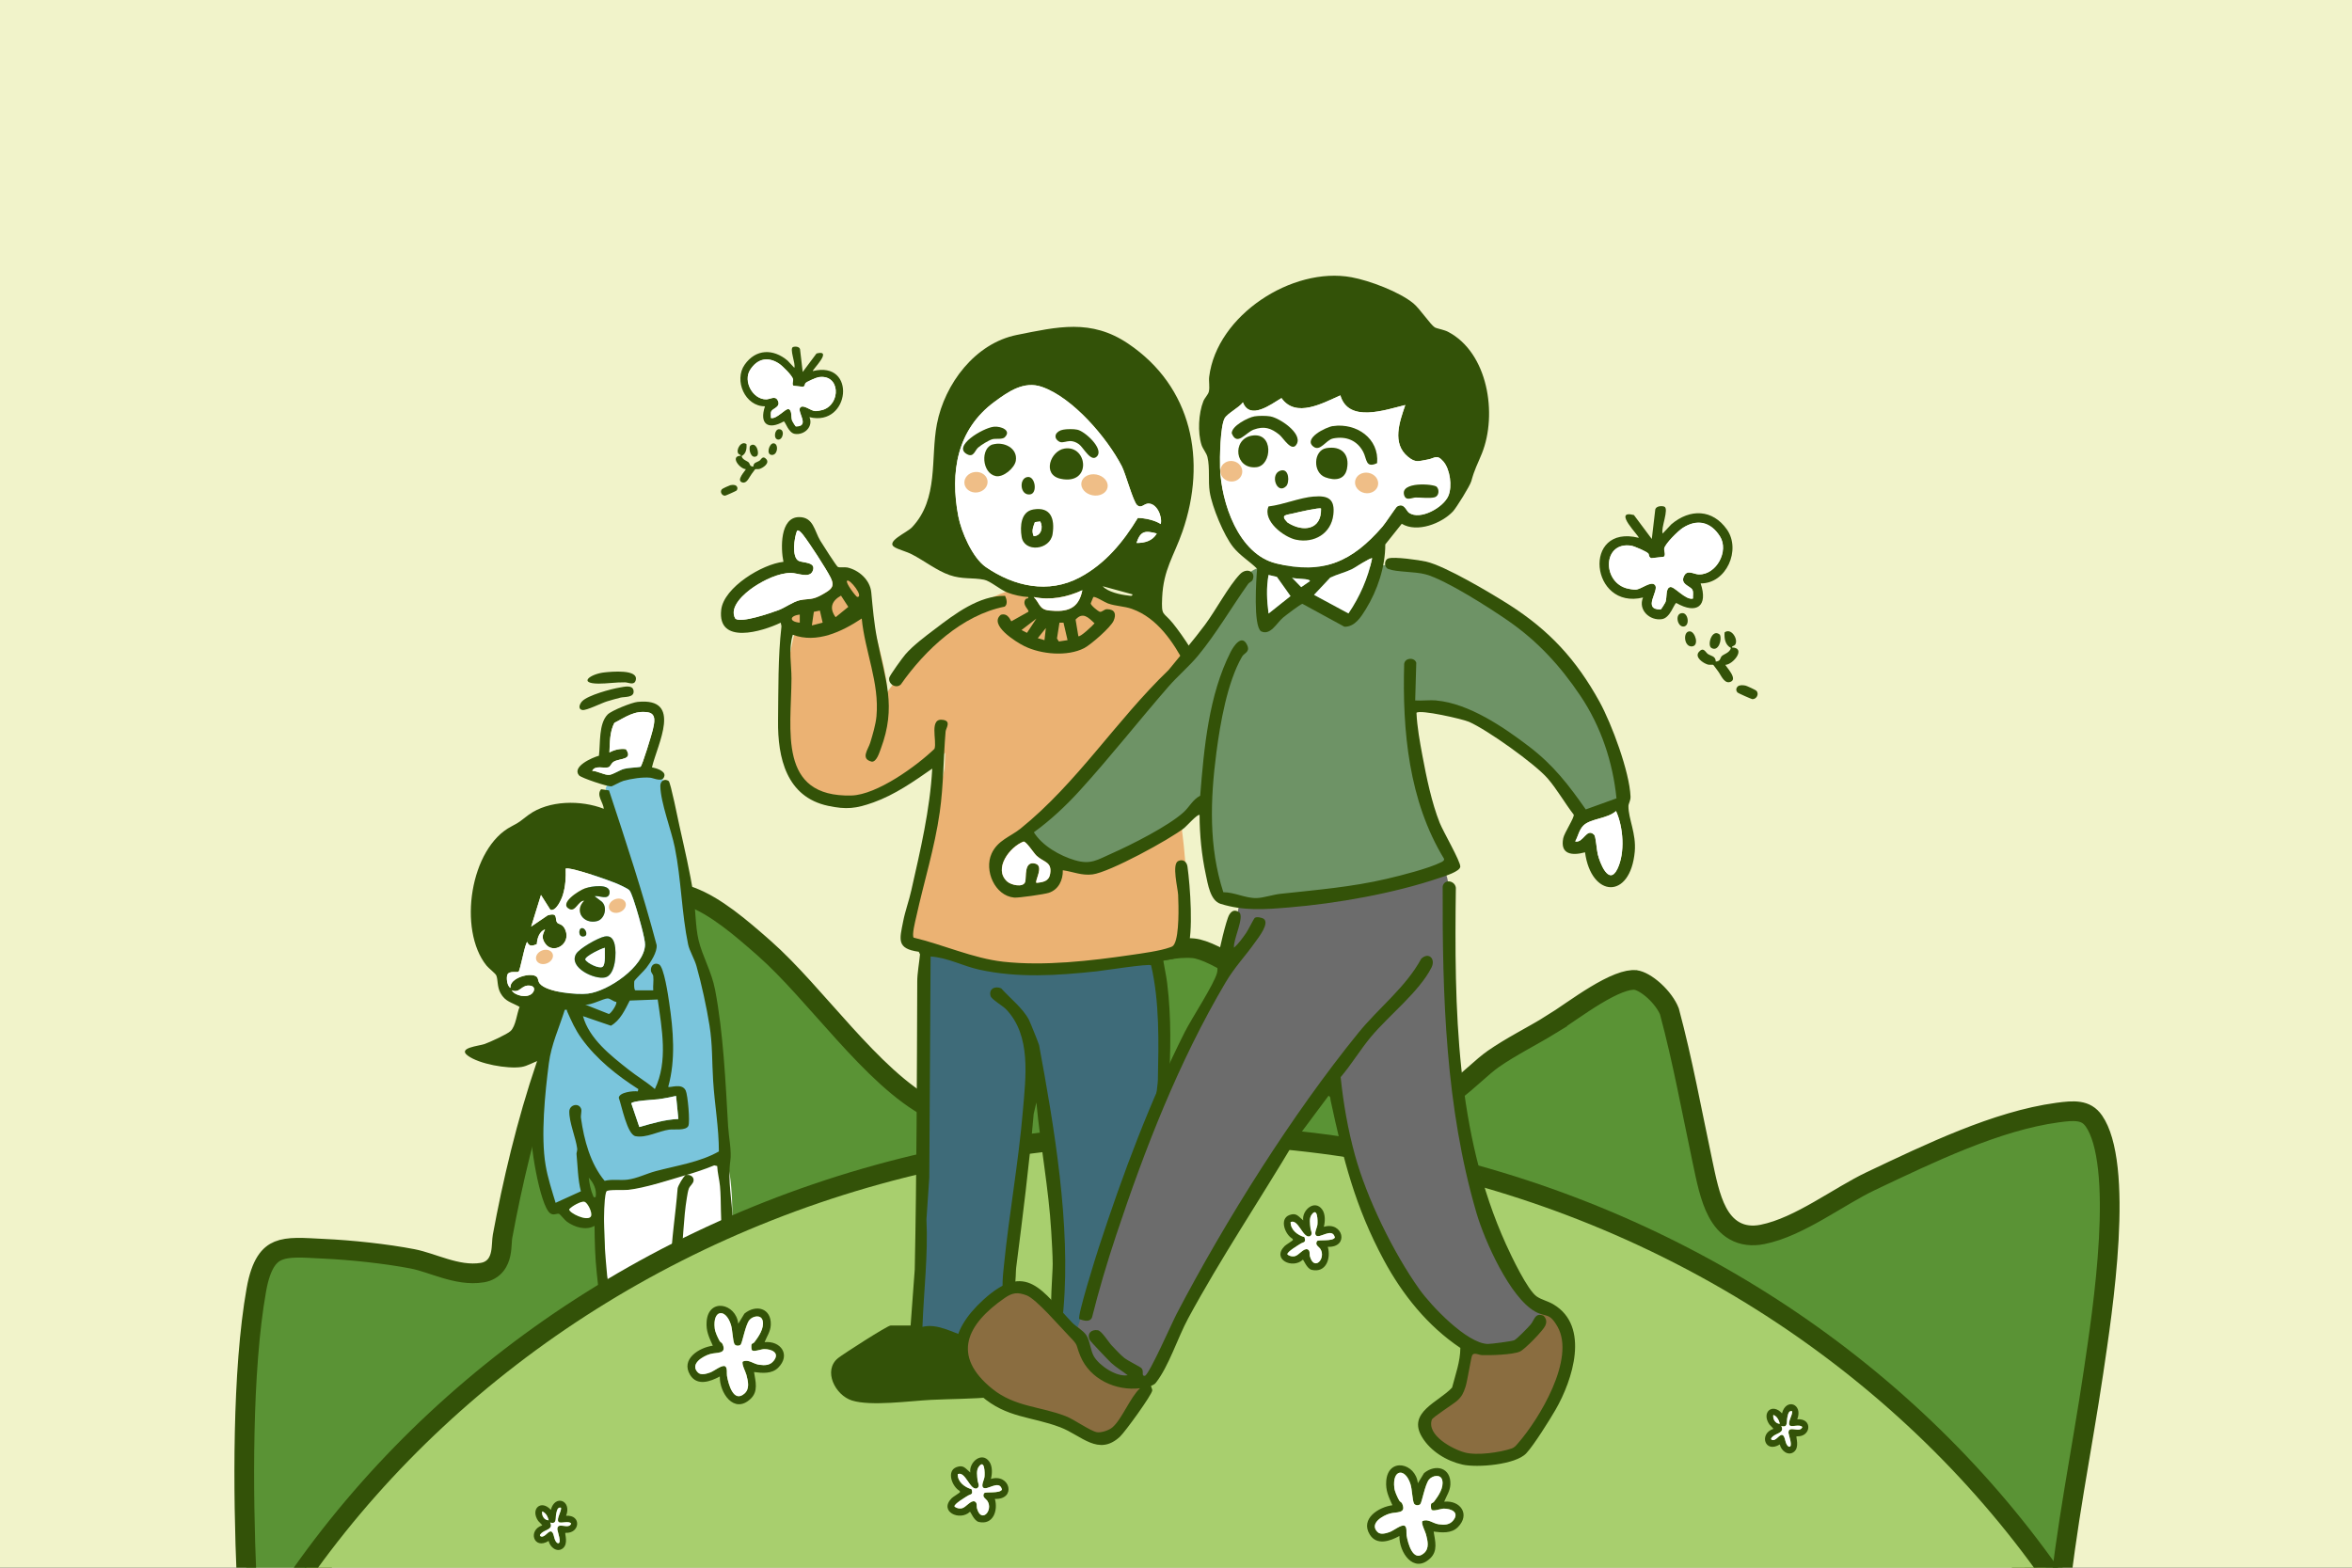 <svg width="1194" height="796" viewBox="0 0 1194 796" fill="none" xmlns="http://www.w3.org/2000/svg">
<rect x="0" y="0" width="1194" height="796" fill="#333333" stroke="none"/>
<g clip-path="url(#clip0_313_2304)">
<g clip-path="url(#clip1_313_2304)">
<rect x="-94" y="-7" width="1382" height="806" fill="#F1F3CA"/>
<path d="M332.768 453.735C338.427 452.32 344.347 453.005 350.569 455.309C363.306 460.025 376.021 470.982 387.918 481.448C400.985 492.953 414.405 509.077 428.673 524.786C442.657 540.183 457.499 555.223 472.793 563.143V563.144C481.914 567.876 490.356 567.824 497.96 564.295C505.214 560.928 511.263 554.6 516.491 547.702C521.748 540.766 526.616 532.633 531.204 525.241C535.895 517.683 540.274 510.931 544.782 506.058L544.783 506.056C551.322 498.981 562.174 492.347 573.92 487.7C585.693 483.043 597.55 480.702 605.901 481.497V481.498C608.485 481.752 612.112 482.974 616.581 485.153C620.96 487.289 625.777 490.157 630.646 493.352C640.378 499.737 649.985 507.203 656.197 512.143V512.144C664.537 518.785 673.033 527.79 682.151 536.825C690.769 545.365 699.95 553.933 709.4 559.272L710.316 559.779C720.308 565.19 730.288 560.004 737.697 554.588C741.582 551.748 745.356 548.403 748.759 545.393C752.262 542.293 755.31 539.607 758.055 537.693C762.661 534.484 767.474 531.658 772.453 528.834C777.376 526.042 782.55 523.204 787.571 520.112L787.57 520.111C790.527 518.298 794.157 515.794 797.938 513.223C801.784 510.606 805.892 507.847 810.013 505.361C814.149 502.866 818.16 500.732 821.794 499.317C825.517 497.868 828.348 497.376 830.302 497.61L830.31 497.611L830.316 497.612C832.524 497.871 836.097 499.722 839.81 503.115C843.349 506.35 846.2 510.255 847.487 513.564C854.22 538.616 858.836 564.226 864.322 590.038V590.04C866.073 598.261 867.971 608.217 871.881 615.515C873.896 619.277 876.657 622.768 880.605 624.976C884.65 627.237 889.387 627.842 894.71 626.785C904.313 624.879 914.187 619.837 923.372 614.596C932.865 609.179 941.487 603.645 949.622 599.765C979.844 585.434 1013.47 569.15 1044.42 564.929C1048.7 564.352 1052.3 563.938 1055.5 564.463C1058.39 564.937 1060.88 566.174 1063 569.227C1066.54 574.333 1068.89 582.656 1070.07 593.465C1071.24 604.125 1071.21 616.557 1070.51 629.351C1069.1 654.934 1065.02 681.33 1062.74 696.834C1056.89 736.369 1048.55 776.233 1044.78 816.943C1041.34 812.904 1037.98 808.677 1034.58 804.361C1029.12 797.439 1023.52 790.275 1017.46 783.658L1016.25 782.343C977.989 741.41 940.168 715.288 895.637 688.212L895.634 688.211L893.206 686.746C843.011 656.688 791.54 638.866 736.499 628.822L733.833 628.343C684.475 619.52 631.621 613.062 581.687 614.098H581.681C552.246 614.744 527.952 621.297 500.36 626.042H500.357C464.678 632.202 434.391 632.601 398.312 647.876L396.59 648.614C315.108 683.95 237.739 732.579 165.718 791.515L165.442 791.739L165.202 792.001L128.252 832.216C127.896 828.817 127.498 825.441 127.108 822.109C126.274 814.977 125.482 808.03 125.181 801.13H125.182C123.322 757.889 122.813 695.989 130.145 654.86L130.144 654.859C132.565 641.327 136.861 636.907 141.287 635.077C143.795 634.04 146.877 633.602 150.807 633.546C154.799 633.489 159.078 633.817 164.192 634.059H164.203C178.075 634.685 195.918 636.568 209.502 639.2C214.667 640.218 219.579 642.178 225.792 644.035C231.597 645.77 238.191 647.261 244.889 646.164L244.912 646.16C247.69 645.692 249.961 644.394 251.594 642.391C253.12 640.517 253.817 638.358 254.188 636.562C254.56 634.768 254.686 632.905 254.78 631.438C254.885 629.818 254.952 628.688 255.121 627.756C260.032 601.092 267.252 570.104 277.187 541.002C287.149 511.817 299.718 484.904 315.159 466.113L315.16 466.114C321.193 458.776 327.132 455.144 332.768 453.735Z" fill="#5A9335" stroke="#335208" stroke-width="10"/>
<path d="M306.182 602.477C306.182 602.477 307.289 655.929 308.396 658.711C309.503 661.493 371.868 627.514 371.868 627.514C371.868 627.514 372.578 592.428 367.837 588.823C367.837 588.823 334.852 601.626 326.223 602.335C317.593 603.045 306.182 602.477 306.182 602.477Z" fill="white"/>
<path d="M309.872 411.435L307.46 400.308C307.46 400.308 311.547 388.981 318.956 388.442C326.365 387.903 335.108 391.054 335.108 391.054C335.108 391.054 350.323 443.029 351.629 460.657C352.935 478.285 354.979 481.805 354.979 481.805C354.979 481.805 365.936 512.803 366.475 541.389L368.888 585.558L362.955 590.753C362.955 590.753 311.916 603.754 304.678 600.035C297.439 596.317 296.332 582.776 296.332 582.776L297.269 606.167C297.269 606.167 285.943 613.973 282.054 611.56C278.165 609.147 268.513 591.321 272.203 558.477C275.922 525.634 283.7 501.875 283.7 501.875L309.872 411.463V411.435Z" fill="#7AC5DC"/>
<path d="M347.882 596.743C339.508 599.241 327.302 603.215 318.842 604.152C316.657 604.407 308.68 603.868 307.914 604.89C307.431 605.514 307.119 608.268 307.034 609.261C306.04 620.673 307.062 636.285 308.226 647.782C308.481 650.45 311.121 659.25 308.794 660.641C307.204 661.351 305.444 661.01 304.848 659.335C303.883 656.667 303.315 649.769 302.974 646.646C302.094 638.641 301.896 630.466 301.81 622.433C297.411 624.931 291.705 623.114 287.844 620.361C286.709 619.566 284.466 616.585 283.757 616.33C282.706 615.961 281.088 617.352 279.3 616.046C274.048 612.242 268.485 578.774 269.705 571.365L273.821 538.437C270.699 539.288 267.889 541.304 264.624 541.787C257.584 542.808 243.221 540.282 237.458 535.996C232.065 531.993 243.164 531.113 245.974 530.12C248.557 529.211 257.442 525.18 259.202 523.506C261.871 521.008 262.382 514.535 263.772 511.271C259.77 508.886 256.534 508.716 254.064 504.203C252.276 500.938 252.872 497.418 251.935 495.261C251.481 494.239 248.046 491.599 246.996 490.293C232.32 472.126 238.65 430.398 259.685 419.582C264.283 417.226 264.397 416.63 268.399 413.706C278.619 406.269 294.969 406.156 306.523 410.669C306.239 407.319 302.577 403.799 305.16 400.734L309.163 401.33C317.764 427.36 326.336 453.362 333.348 479.875C333.689 483.509 330.254 488.618 328.096 491.457C327.131 492.763 322.306 497.39 322.022 498.156C321.908 498.497 321.709 502.641 322.561 502.84H331.616C331.418 500.512 331.929 497.844 331.616 495.573C331.474 494.58 330.452 493.927 330.424 492.649C330.367 490.208 332.184 488.533 334.569 489.697C337.095 490.946 339.224 505.707 339.707 509.057C341.807 523.08 343.085 538.039 339.224 551.835C340.047 552.545 346.179 549.65 348.109 553.737C349.159 555.98 350.38 569.69 349.443 571.678C348.222 574.232 342.233 573.239 339.678 573.579C334.37 574.289 328.068 577.951 322.618 576.901C318.388 576.106 315.55 561.231 314.13 557.399C314.386 554.56 321.567 553.822 323.782 554.163L324.066 552.999C313.335 546.186 302.719 537.727 295.225 527.281C291.932 522.682 290.172 518.566 287.929 513.57C287.617 512.889 288.213 512.52 286.709 512.747C283.87 521.831 279.839 530.375 278.619 539.941C276.66 555.1 274.474 576.816 276.972 591.605C278.051 598.077 280.18 604.464 282.053 610.737L294.884 604.89C293.323 598.73 293.294 592.286 292.67 585.928C292.613 585.19 293.153 584.31 293.011 583.174C292.301 577.61 288.895 569.889 289.008 564.297C289.093 560.947 293.834 559.698 295.026 563.048C295.423 564.155 294.714 566.142 294.941 567.76C296.502 578.831 299.681 590.867 306.948 599.582C310.724 598.616 314.67 599.44 318.445 598.985C323.271 598.418 328.21 595.891 332.809 594.671C343.539 591.804 355.234 590.157 364.942 584.65C364.942 572.558 362.756 560.635 362.018 548.571C361.394 538.834 361.763 530.574 360.173 520.639C358.697 511.384 356.114 499.519 353.559 490.492C352.537 486.887 350.011 482.771 349.33 479.563C346.065 463.979 345.81 446.322 342.574 430.312C340.785 421.371 335.392 407.745 335.221 399.144C335.165 396.561 337.322 395.142 339.451 396.561C340.416 397.214 344.248 416.318 344.901 419.27C347.428 430.653 350.266 442.604 352.026 454.157C353.133 461.396 352.991 470.423 354.609 477.264C356.568 485.581 361.28 493.331 363.04 502.67C367.213 524.584 368.349 549.593 369.626 571.933C369.938 577.156 371.471 584.395 370.761 589.419C369.342 599.241 371.641 609.574 371.982 619.764C372.039 621.808 372.578 628.252 370.79 629.132C368.519 630.239 367.071 629.018 366.731 626.747C365.623 619.509 366.22 609.829 365.51 602.307C365.198 598.9 364.232 595.494 364.091 592.059L362.586 591.718C357.846 593.677 352.906 595.295 348.024 596.743C349.755 596.118 352.253 597.14 352.111 599.326C352.026 600.972 350.323 601.966 349.727 603.414C349.216 604.663 348.932 606.792 348.677 608.211C346.945 618.572 346.86 630.154 345.554 640.685L344.532 642.559C343.454 643.041 340.984 643.297 340.53 641.877C340.842 629.075 342.999 616.301 343.993 603.499C344.106 602.108 347.144 597.084 348.024 596.743H347.882ZM259.174 501.648C258.351 496.482 270.018 493.302 272.601 496.084C273.31 496.851 273.112 498.242 273.992 499.349C277.568 503.862 293.011 505.139 298.489 504.487C308.765 503.266 327.074 490.804 327.472 479.733C327.585 476.753 324.151 464.887 323.072 461.367C322.476 459.437 320.631 453.277 319.552 452.057C318.7 451.063 313.761 448.849 312.257 448.281C306.494 446.01 296.076 442.49 290.144 441.241C289.15 441.043 288.213 440.872 287.191 440.986C287.333 445.471 287.078 450.098 285.744 454.413C285.062 456.627 282.337 462.9 279.413 461.935L274.645 454.413L269.677 470.451L278.023 464.774C283.53 463.071 281.542 466.534 282.82 468.407C283.444 469.344 285.772 468.947 287.078 472.296C289.888 479.592 280.719 484.701 276.802 479.081C274.9 476.355 275.354 474.652 276.717 471.87C273.793 472.921 272.686 476.497 272.544 479.364C270.443 480.301 268.57 480.755 267.69 478.286C266.526 478.74 264.141 492.763 263.233 493.387C262.467 493.898 258.351 492.735 257.556 495.005C257.016 496.567 257.414 500.683 259.202 501.62L259.174 501.648ZM270.103 504.43C271.465 503.067 271.749 500.938 269.365 500.512C264.624 499.661 264.056 504.628 259.77 502.84C261.558 505.736 267.661 506.843 270.103 504.43ZM312.824 508.716C311.377 508.603 309.815 506.956 308.481 506.956C306.381 506.956 300.079 510.476 297.098 510.107L309.077 514.848C310.184 514.706 313.506 509.681 312.824 508.688V508.716ZM333.887 507.496L319.694 508.035C317.31 512.69 314.868 518.14 310.128 520.809L295.963 515.955C299.085 527.423 310.014 535.939 319.041 543.064C323.441 546.555 328.295 549.394 332.44 552.971C339.224 538.976 335.988 522.313 333.887 507.467V507.496ZM344.39 568.158L343.226 556.491C340.246 557.115 337.123 557.797 334.114 558.166C332.241 558.393 320.602 558.96 320.517 560.295L324.576 572.274C331.105 570.429 337.578 568.441 344.419 568.186L344.39 568.158ZM302.378 607.842C303.031 604.067 301.356 600.689 298.887 597.935C299.085 600.575 299.994 604.719 301.072 607.104C301.441 607.899 301.158 608.012 302.378 607.842ZM299.965 617.664C301.016 616.074 298.404 610.709 296.729 610.226C295.054 609.744 290.172 612.554 289.008 614.002C288.639 615.762 298.177 620.446 299.994 617.664H299.965Z" fill="#335208"/>
<path d="M330.963 389.634C332.893 389.975 337.776 391.366 337.293 393.921C336.612 397.554 332.042 395.084 330.112 394.886C326.223 394.488 320.318 395.397 316.514 396.475C314.726 396.986 310.979 399.229 310.298 399.286C308.453 399.456 295.054 394.999 293.947 393.693C290.172 389.265 300.675 384.61 304.053 383.73C304.848 377.57 303.826 367.493 308.481 362.781C310.496 360.765 320.716 356.677 323.668 356.394C346.831 354.066 333.717 377.854 330.963 389.634ZM300.618 391.394C303.201 391.479 306.636 393.523 309.077 393.466C311.036 393.41 314.556 390.968 316.827 390.401C319.523 389.719 322.419 389.861 325.144 389.379C325.995 388.868 330.878 372.716 331.389 370.53C332.099 367.294 333.461 362.411 328.891 361.702C322.05 360.623 317.565 364.171 311.859 367.067C309.475 371.609 309.616 377.059 309.361 382.083C311.887 380.692 314.84 380.011 317.735 380.409C321.681 386.057 314.385 384.922 311.462 386.824C310.269 387.59 309.815 389.265 308.964 389.577C306.607 390.372 302.236 388.328 300.59 391.423L300.618 391.394Z" fill="#335208"/>
<path d="M295.565 356.024C298.518 352.987 310.241 349.808 314.613 349.098C316.742 348.757 321.34 347.451 321.653 350.886C321.965 354.321 317.026 353.725 315.039 354.207C312.91 354.718 310.326 355.485 308.197 356.109C305.302 356.989 297.694 360.85 295.679 360.509C293.124 360.055 294.316 357.302 295.565 356.024Z" fill="#335208"/>
<path d="M306.92 341.406C310.156 341.065 324.434 339.617 322.703 345.493C321.908 348.162 319.041 346.487 317.281 346.459C312.711 346.373 308.027 347.14 303.854 347.111C293.181 347.026 299.738 342.144 306.948 341.406H306.92Z" fill="#335208"/>
<path d="M259.174 501.648C257.386 500.711 256.988 496.595 257.528 495.034C258.294 492.734 262.41 493.927 263.205 493.416C264.113 492.791 266.498 478.796 267.662 478.314C268.542 480.784 270.444 480.301 272.516 479.393C272.658 476.554 273.765 472.949 276.689 471.899C275.355 474.652 274.872 476.384 276.774 479.109C280.691 484.729 289.888 479.62 287.05 472.324C285.744 468.946 283.416 469.372 282.792 468.435C281.543 466.562 283.501 463.099 277.994 464.802L269.649 470.479L274.616 454.441L279.385 461.963C282.309 462.928 285.034 456.655 285.716 454.441C287.05 450.126 287.334 445.527 287.163 441.014C288.185 440.9 289.122 441.071 290.116 441.269C296.048 442.518 306.466 446.067 312.229 448.309C313.733 448.905 318.672 451.091 319.524 452.085C320.574 453.305 322.448 459.465 323.044 461.396C324.123 464.915 327.557 476.781 327.444 479.762C327.075 490.832 308.737 503.294 298.461 504.515C292.983 505.168 277.54 503.89 273.964 499.377C273.084 498.27 273.282 496.879 272.573 496.112C269.961 493.302 258.294 496.51 259.146 501.676L259.174 501.648ZM301.782 455.009C304.025 454.526 308.822 457.251 309.39 453.504C310.156 448.281 300.051 449.956 296.957 451.034C293.863 452.113 283.274 458.784 289.122 461.566C292.188 463.042 293.522 457.251 296.531 457.308C291.223 462.531 296.275 469.429 303.088 467.669C306.949 466.675 308.482 460.714 305.558 457.876L301.754 454.98L301.782 455.009ZM295.083 471.331C293.579 471.785 293.55 476.384 296.758 475.362C298.745 474.737 297.099 470.735 295.083 471.331ZM306.892 475.532C303.599 476.185 294.09 481.522 292.415 484.417C288.526 491.201 301.669 497.532 307.204 496.283C312.74 495.034 313.052 483.622 312.002 479.478C311.264 476.611 309.958 474.936 306.864 475.532H306.892Z" fill="white"/>
<path d="M344.39 568.157C337.549 568.413 331.077 570.4 324.548 572.245L320.489 560.266C320.574 558.932 332.212 558.364 334.086 558.137C337.123 557.768 340.217 557.086 343.198 556.462L344.362 568.129L344.39 568.157Z" fill="white"/>
<path d="M299.965 617.664C298.149 620.446 288.611 615.762 288.98 614.002C290.144 612.526 295.026 609.744 296.701 610.226C298.376 610.709 300.987 616.046 299.937 617.664H299.965Z" fill="white"/>
<path d="M270.102 504.43C267.661 506.842 261.529 505.735 259.77 502.84C264.084 504.628 264.624 499.661 269.364 500.512C271.749 500.938 271.465 503.067 270.102 504.43Z" fill="white"/>
<path d="M300.618 391.394C302.265 388.329 306.636 390.373 308.992 389.549C309.844 389.265 310.298 387.591 311.49 386.796C314.386 384.922 321.681 386.029 317.764 380.38C314.868 379.955 311.916 380.664 309.39 382.055C309.617 377.059 309.503 371.581 311.888 367.039C317.565 364.115 322.078 360.595 328.92 361.674C333.49 362.383 332.127 367.266 331.418 370.502C330.935 372.688 326.024 388.84 325.173 389.351C322.447 389.833 319.552 389.691 316.855 390.373C314.584 390.94 311.064 393.41 309.106 393.438C306.665 393.495 303.23 391.451 300.647 391.366L300.618 391.394Z" fill="white"/>
<path d="M306.892 475.532C309.986 474.936 311.292 476.583 312.03 479.478C313.08 483.623 312.484 495.091 307.232 496.283C301.697 497.532 288.554 491.202 292.443 484.417C294.118 481.522 303.627 476.185 306.92 475.532H306.892ZM307.034 481.238C305.245 481.636 296.786 485.638 297.127 487.313C298.291 489.186 304.167 492.082 305.87 490.918C307.573 489.754 306.892 483.254 307.005 481.267L307.034 481.238Z" fill="#335208"/>
<path d="M301.782 455.008L305.585 457.904C308.509 460.714 306.976 466.675 303.116 467.697C296.275 469.457 291.25 462.559 296.559 457.336C293.55 457.279 292.215 463.042 289.15 461.594C283.33 458.812 294.032 452.085 296.984 451.063C299.937 450.041 310.184 448.309 309.418 453.532C308.878 457.251 304.053 454.554 301.81 455.037L301.782 455.008Z" fill="#335208"/>
<path d="M295.083 471.331C297.098 470.735 298.745 474.737 296.758 475.362C293.55 476.384 293.578 471.785 295.083 471.331Z" fill="#335208"/>
<path d="M307.033 481.238C306.92 483.254 307.573 489.754 305.898 490.89C304.223 492.025 298.319 489.158 297.155 487.285C296.814 485.61 305.245 481.607 307.062 481.21L307.033 481.238Z" fill="white"/>
<path d="M597 576C890.601 576 1128 797.721 1128 1070.5C1128 1343.28 890.601 1565 597 1565C303.399 1565 66 1343.28 66 1070.5C66 797.721 303.399 576 597 576Z" fill="#A8CF6E" stroke="#335208" stroke-width="10"/>
<path d="M467.249 672.01L508.524 681.661L503.448 708.176C503.448 708.176 467.917 705.237 454.659 707.508C441.402 709.779 423.703 708.176 423.035 698.992C422.367 689.809 440.734 682.295 440.734 682.295L467.249 671.977V672.01Z" fill="#335208"/>
<path d="M579.186 478.257L468.251 476.521C468.251 476.521 470.855 610.164 468.251 626.327C465.646 642.49 463.876 676.986 463.876 676.986L506.954 683.865L517.173 622.82L523.284 534.159C523.284 534.159 541.184 652.074 537.711 675.216C534.238 698.358 568.734 693.115 568.734 693.115C568.734 693.115 592.744 553.795 591.008 524.107C589.271 494.42 579.22 478.257 579.22 478.257H579.186Z" fill="#3E6B79"/>
<path d="M539.781 299.665L562.055 301.969L580.722 309.817C580.722 309.817 610.543 324.543 611.512 347.819C612.48 371.095 600.057 421.854 600.057 421.854C600.057 421.854 606.603 467.704 598.087 484.735C598.087 484.735 551.903 496.857 516.538 493.585C481.174 490.312 460.536 478.858 460.536 478.858L479.538 390.096L479.872 382.249C479.872 382.249 450.385 407.795 434.99 409.432C419.595 411.068 403.533 402.218 398.958 377.34C394.383 352.461 404.2 318.366 404.2 318.366L400.928 316.729L403.533 306.911L426.775 291.517C426.775 291.517 435.457 291.684 437.595 298.73C439.698 305.776 450.685 340.005 450.385 351.459C450.385 351.459 483.779 302.971 521.781 297.728L539.781 299.698V299.665Z" fill="#EBB273"/>
<path d="M555.009 303.171L553.706 306.343C553.673 307.412 557.613 310.451 558.214 310.618C559.584 310.952 560.385 309.282 562.088 309.315C565.995 309.416 566.797 311.82 565.327 315.193C563.858 318.566 553.74 327.348 550.4 329.085C541.818 333.493 528.527 332.257 520.045 328.083C515.67 325.946 501.778 317.196 508.09 312.154C511.963 310.985 513.099 315.56 513.433 315.46L522.015 310.651C522.817 309.783 518.576 307.245 520.613 304.273C521.047 303.638 522.249 304.173 522.015 303.137C518.642 302.97 514.668 302.102 511.529 300.9C507.656 299.431 502.847 295.023 499.541 294.355C493.764 293.186 488.487 294.255 482.009 291.984C475.53 289.713 469.186 284.704 462.974 281.498C460.236 280.062 456.362 279.127 454.225 277.891C449.283 275.02 460.336 270.511 462.941 267.773C476.733 253.213 472.258 232.743 475.631 215.277C479.571 194.874 495.033 174.303 516.205 170.062C536.809 165.954 553.873 161.746 572.741 174.503C605.167 196.376 612.747 233.845 600.291 269.843C595.916 282.466 590.607 289.079 589.972 303.471C589.538 313.223 590.473 310.351 595.449 316.529C600.425 322.706 609.608 336.064 610.977 343.611C611.745 347.752 607.905 349.255 605.734 346.75C604.499 345.348 602.963 339.838 601.794 337.667C595.683 326.113 587.601 313.79 574.678 309.182C570.67 307.746 566.463 307.846 562.389 306.377C560.819 305.809 555.843 302.603 555.042 303.171H555.009ZM589.271 266.07C590.139 262.23 587.234 255.384 582.759 255.718C580.655 255.851 579.353 258.389 577.249 256.486C575.145 254.582 571.472 240.624 569.502 236.783C562.021 222.324 544.556 201.819 528.861 196.443C519.845 193.337 512.03 198.747 504.884 204.024C485.816 218.082 482.209 239.722 486.484 262.129C487.986 270.044 493.697 283.268 500.476 287.943C514.769 297.794 532.134 301.668 548.096 293.219C560.986 286.374 570.17 275.287 577.616 262.998C581.19 263.064 586.132 264.1 589.271 266.103V266.07ZM587.234 270.879C581.223 269.276 578.952 269.576 576.949 275.687C581.056 275.754 585.13 274.652 587.234 270.879ZM574.878 301.768L559.784 297.661C562.456 300.6 568.667 301.935 572.574 302.369C573.342 302.436 575.045 302.97 574.878 301.768ZM524.753 303.137C527.993 306.41 527.458 309.449 532.634 309.983C541.584 310.918 547.595 309.282 549.432 299.698C541.584 303.238 533.336 304.941 524.72 303.137H524.753ZM547.428 323.007C548.263 323.775 554.875 317.497 555.643 316.495C552.437 313.423 549.699 310.584 546.026 314.592L547.428 323.04V323.007ZM526.123 314.091L518.576 319.901L521.347 321.337L526.123 314.091ZM539.848 316.161H537.844L536.575 324.209L537.543 325.712L541.951 325.044L539.881 316.128L539.848 316.161ZM530.23 325.077L530.931 318.9L526.824 324.042L530.23 325.044V325.077Z" fill="#335208"/>
<path d="M462.273 673.012L464.377 644.56C465.379 595.771 465.445 547.016 465.646 498.36C465.646 494.253 466.648 488.776 467.048 484.568L466.414 483.266C454.96 481.697 456.696 476.988 458.499 467.805C459.535 462.462 461.471 457.352 462.64 452.043C467.249 431.639 472.091 411.235 473.26 390.263C463.842 396.809 454.325 403.521 443.405 407.428C434.522 410.6 429.68 411.135 420.363 409.164C399.258 404.656 394.75 384.787 394.984 365.919C395.184 350.391 394.917 333.627 396.687 318.299C396.787 317.497 396.386 316.896 396.353 316.162C387.069 320.636 364.061 327.683 366.131 309.616C367.433 298.229 387.036 286.374 397.722 285.272C396.286 278.426 395.919 262.664 405.603 262.564C412.95 262.497 413.417 269.543 416.389 274.486C417.425 276.222 424.604 287.443 425.306 287.843C426.207 288.344 428.645 287.843 430.148 288.144C436.059 289.48 441.702 294.455 442.303 300.767C443.038 308.548 443.706 316.496 445.275 324.477C449.416 345.415 455.26 358.505 447.112 380.278C446.377 382.215 445.075 386.69 442.671 386.757C436.559 385.388 440.767 380.512 441.802 377.039C443.038 372.932 444.541 367.956 444.941 363.715C446.511 346.684 439.064 330.755 437.461 314.058C427.376 320.737 414.653 326.848 402.464 322.306C400.16 329.786 401.829 337.2 401.796 344.58C401.696 370.594 394.683 404.857 432.218 403.922C445.108 403.588 465.245 389.028 474.395 380.212C475.798 376.138 471.356 364.116 478.97 365.552C482.977 366.32 480.172 369.793 480.039 371.429C478.87 385.054 479.037 398.478 477.067 412.37C474.495 430.537 469.019 447.801 465.111 465.634C464.644 467.738 462.841 474.717 463.809 476.086C478.77 479.626 493.997 486.606 509.259 488.309C530.097 490.613 553.539 487.908 574.31 484.869C579.82 484.068 588.837 482.865 593.846 481.062C595.082 480.628 595.516 480.528 596.184 479.292C598.688 474.65 598.354 460.057 598.087 454.38C597.92 450.941 594.814 438.818 598.087 437.216C600.525 436.013 602.495 437.549 602.829 440.021C604.165 449.672 606.002 473.916 602.729 482.364C601.093 486.572 594.547 487.006 590.54 487.708C591.141 491.514 592.043 495.288 592.51 499.128C594.681 516.56 594.347 534.393 593.245 551.858C593.078 554.663 594.581 567.319 588.47 564.247C585.464 562.744 587.735 551.557 587.802 548.485C588.202 529.217 588.703 508.846 584.362 490.145C583.327 489.177 560.085 492.85 556.511 493.218C536.608 495.321 516.839 496.691 497.003 492.316C488.721 490.479 481.04 486.205 472.425 485.67L471.757 597.908L470.321 619.114C471.189 637.38 468.952 655.513 468.284 673.713C475.764 671.876 483.278 676.451 490.391 678.722C492.561 679.424 496.502 679.323 497.738 680.993C498.739 682.329 498.238 684.7 496.636 685.268C490.825 687.271 479.271 679.991 473.226 679.323C471.456 679.123 470.121 680.025 468.618 679.958C463.909 679.657 459.301 678.555 454.359 679.39C451.086 679.924 433.354 691.379 429.881 694.017C424.504 698.091 431.484 705.17 437.094 705.939C445.008 707.007 453.858 705.605 461.739 705.304C472.725 704.903 483.712 704.569 494.665 703.902C497.804 703.701 508.257 701.664 510.127 703.534C514.334 707.775 506.12 709.111 503.582 709.378C493.597 710.347 482.81 710.28 472.692 710.781C462.073 711.315 442.103 714.12 432.519 711.115C423.936 708.41 417.692 695.92 425.406 689.609C427.777 687.672 450.518 673.045 452.088 673.045H462.039L462.273 673.012ZM404.635 269.477C403.199 272.783 401.796 282.934 405.469 284.771C407.707 285.873 414.686 285.272 412.516 290.047C410.812 293.754 404.735 290.882 401.529 290.882C395.251 290.882 387.837 294.556 382.695 297.995C378.086 301.067 369.771 308.18 373.311 314.125C376.25 316.462 391.277 311.219 395.184 309.783C398.457 308.581 402.831 305.375 406.004 304.741C410.679 303.806 412.182 304.841 417.458 301.836C421.833 299.331 424.137 298.095 421.666 293.253C419.194 288.411 410.913 275.688 407.673 271.547C407.206 270.946 405.503 268.775 404.635 269.443V269.477ZM430.014 294.89C429.046 295.891 434.656 303.071 435.157 303.104C438.83 303.271 431.25 293.587 430.014 294.89ZM426.942 302.437C422.233 305.041 420.831 308.748 424.204 313.39L430.649 308.147L426.942 302.437ZM416.256 310.017L413.15 310.652L412.148 317.564L417.625 316.162L416.222 310.05L416.256 310.017ZM406.004 312.054C400.694 312.655 400.527 315.694 406.004 316.162V312.054Z" fill="#335208"/>
<path d="M539.013 668.036C537.978 669.105 535.14 669.038 534.305 667.735C532.702 665.197 534.438 646.497 534.405 641.755C534.371 637.013 533.971 630.401 533.67 625.325C532.368 603.318 528.16 581.679 526.123 559.772L524.754 565.616C522.45 591.797 519.177 617.811 515.838 643.859C515.47 646.764 516.205 662.326 509.927 657.316C508.09 655.847 509.359 645.395 509.66 642.489C512.265 616.442 517.04 590.328 519.244 564.247C520.713 546.915 523.652 525.877 510.695 512.419C509.125 510.783 503.382 507.443 502.881 505.774C501.812 502.134 505.118 500.464 508.257 501.833C512.665 506.809 519.311 511.918 522.383 517.896C522.917 518.931 527.359 529.951 527.492 530.652C535.24 572.529 543.555 621.785 539.882 664.496C539.781 665.565 539.781 667.301 539.013 668.069V668.036Z" fill="#335208"/>
<path d="M510.227 302.536C510.995 304.106 511.697 306.744 510.06 308.013C488.421 312.288 469.62 329.953 457.298 347.552C454.76 349.923 450.786 347.151 451.42 344.146C451.687 342.877 458.233 333.86 459.568 332.324C463.576 327.682 469.754 323.107 474.729 319.334C484.848 311.62 497.037 302.369 510.261 302.536H510.227Z" fill="#335208"/>
<path d="M589.271 266.07C586.132 264.033 581.189 263.031 577.616 262.965C570.169 275.254 560.986 286.341 548.096 293.186C532.167 301.635 514.802 297.761 500.476 287.91C493.697 283.235 487.986 270.011 486.484 262.096C482.209 239.689 485.816 218.049 504.884 203.99C512.03 198.714 519.844 193.304 528.861 196.41C544.556 201.82 562.055 222.29 569.501 236.75C571.472 240.59 575.245 254.616 577.249 256.453C579.253 258.289 580.655 255.852 582.759 255.685C587.234 255.384 590.139 262.197 589.271 266.037V266.07ZM510.16 221.957C513.533 218.617 508.223 216.346 504.583 216.714C499.107 217.248 483.144 226.732 491.125 230.739C494.331 232.342 494.865 228.736 496.602 227.266C498.138 225.93 502.079 223.459 503.982 222.992C505.719 222.591 508.891 223.259 510.193 221.99L510.16 221.957ZM539.68 218.183C536.174 218.851 534.237 221.99 537.543 224.127C540.048 225.763 542.786 221.957 547.762 225.563C550.099 227.266 553.973 235.381 557.079 231.474C560.185 227.567 550.734 218.984 546.894 218.183C544.99 217.782 541.584 217.849 539.68 218.183ZM503.949 225.697C497.671 227.533 498.439 240.29 505.485 241.759C509.292 242.561 515.036 237.719 515.67 233.978C516.739 227.5 509.492 224.094 503.949 225.73V225.697ZM540.382 227.767C533.269 228.936 528.861 241.058 538.445 243.095C554.407 246.468 552.203 225.83 540.382 227.767ZM521.781 242.193C517.106 242.628 517.74 251.844 523.017 251.009C526.724 250.408 525.555 241.859 521.781 242.193ZM524.586 258.69C518.241 259.759 517.774 267.139 518.642 272.549C519.945 280.697 533.068 279.395 534.337 271.18C535.54 263.432 533.469 257.187 524.586 258.69Z" fill="white"/>
<path d="M524.754 303.138C533.369 304.941 541.618 303.238 549.465 299.698C547.595 309.282 541.618 310.919 532.668 309.984C527.459 309.449 527.993 306.377 524.787 303.138H524.754Z" fill="white"/>
<path d="M587.234 270.879C585.13 274.619 581.056 275.754 576.948 275.687C578.986 269.61 581.223 269.309 587.234 270.879Z" fill="white"/>
<path d="M404.635 269.476C405.503 268.808 407.207 270.979 407.674 271.58C410.913 275.721 419.295 288.611 421.666 293.286C424.037 297.961 421.833 299.364 417.459 301.868C412.216 304.874 410.68 303.838 406.004 304.774C402.865 305.408 398.457 308.614 395.185 309.816C391.278 311.252 376.25 316.495 373.311 314.157C369.772 308.213 378.12 301.1 382.695 298.028C387.838 294.588 395.251 290.948 401.53 290.915C404.735 290.915 410.813 293.787 412.516 290.08C414.687 285.271 407.707 285.906 405.47 284.804C401.797 282.967 403.199 272.849 404.635 269.509V269.476Z" fill="white"/>
<path d="M524.586 258.69C533.469 257.187 535.54 263.431 534.337 271.179C533.069 279.394 519.945 280.696 518.642 272.548C517.774 267.138 518.275 259.758 524.586 258.69ZM528.093 264.801L525.388 265.101C524.486 267.673 523.585 269.543 524.787 272.248C528.594 272.047 529.696 267.84 528.126 264.801H528.093Z" fill="#335208"/>
<path d="M540.382 227.767C552.204 225.83 554.408 246.468 538.445 243.095C528.861 241.058 533.269 228.936 540.382 227.767Z" fill="#335208"/>
<path d="M503.949 225.697C509.526 224.06 516.739 227.5 515.67 233.945C515.036 237.685 509.292 242.527 505.485 241.726C498.439 240.257 497.671 227.5 503.949 225.663V225.697Z" fill="#335208"/>
<path d="M539.681 218.183C541.618 217.815 544.991 217.782 546.894 218.183C550.734 218.984 560.118 227.6 557.079 231.474C554.04 235.347 550.1 227.266 547.762 225.563C542.786 221.99 540.082 225.763 537.544 224.127C534.238 221.99 536.141 218.817 539.681 218.183Z" fill="#335208"/>
<path d="M510.16 221.956C508.891 223.225 505.685 222.557 503.949 222.958C502.045 223.425 498.105 225.896 496.569 227.232C494.832 228.735 494.331 232.308 491.092 230.705C483.111 226.698 499.073 217.214 504.55 216.68C508.19 216.312 513.533 218.583 510.127 221.922L510.16 221.956Z" fill="#335208"/>
<path d="M521.782 242.193C525.555 241.859 526.757 250.408 523.017 251.009C517.708 251.844 517.106 242.627 521.782 242.193Z" fill="#335208"/>
<path d="M528.093 264.801C529.662 267.84 528.56 272.047 524.754 272.248C523.551 269.576 524.453 267.673 525.355 265.101L528.06 264.801H528.093Z" fill="white"/>
<path d="M555.955 682.368L541.08 671.996L522.178 654.596C522.178 654.596 505.597 654.255 499.251 664.149C499.251 664.149 480.861 678.547 491.233 697.278L506.45 714.337L537.736 722.696L562.335 732.727L578.235 715.839L581.749 697.449L555.989 682.403L555.955 682.368Z" fill="#8A6D40"/>
<path d="M744.254 680.287L739.409 707.377L722.179 720.581C722.179 720.581 720.337 731.294 729.378 735.457C738.42 739.653 750.463 743.645 769.024 736.787C769.024 736.787 793.453 708.674 796.284 691.956C799.116 675.238 793.453 663.023 782.228 662.853C771.003 662.682 744.254 680.253 744.254 680.253V680.287Z" fill="#8A6D40"/>
<path d="M731.187 439.515C731.187 439.515 738.557 439.071 736.749 489.942C734.975 540.812 746.336 575.169 746.336 575.169C746.336 575.169 758.619 639.209 782.911 662.171C782.911 662.171 782.672 690.284 746.541 684.041C746.541 684.041 705.258 657.258 689.665 601.509C674.039 545.725 676.291 545.52 676.291 545.52C676.291 545.52 582.159 684.518 582.807 702.362C582.807 702.362 558.276 707.037 546.437 675.818C546.437 675.818 584.376 562.921 593.964 547.977C593.964 547.977 615.595 497.345 623.408 487.519L629.651 456.506C629.651 456.506 695.466 450.023 731.153 439.549L731.187 439.515Z" fill="#6C6C6C"/>
<path d="M700.515 287.449C700.515 287.449 724.841 279.192 771.242 318.667C817.643 358.142 814.743 375.338 826.139 404.782C826.139 404.782 810.956 414.608 805.156 414.164C799.356 413.721 793.795 397.207 789.325 392.977C784.856 388.746 743.129 354.594 715.049 360.189C715.049 360.189 717.95 422.421 738.25 440.06C738.25 440.06 682.91 459.473 657.492 458.791C632.074 458.109 619.791 457.665 618.904 455.652C618.017 453.639 609.76 416.825 612.865 400.756C612.865 400.756 591.678 430.439 551.077 440.674C551.077 440.674 531.664 438.9 526.102 432.213C520.541 425.526 521.189 419.725 521.189 419.725C521.189 419.725 540.603 404.543 556.672 388.03C572.742 371.516 627.843 299.458 631.425 293.897C635.008 288.336 643.026 286.971 643.026 286.971L700.583 287.415L700.515 287.449Z" fill="#6E9366"/>
<path d="M728.321 166.193C729.277 166.807 733.098 167.455 734.906 168.376C755.445 178.919 760.256 210.376 752.306 230.199C749.918 236.135 748.69 237.875 746.882 244.392C746.267 246.644 739.307 257.869 737.601 259.677C731.87 265.784 719.416 270.663 711.603 265.955L703.244 276.429C703.244 287.859 699.321 299.629 693.35 309.353C690.928 313.277 687.755 318.36 682.5 318.224L661.176 306.59C660.255 306.692 652.613 312.526 651.316 313.618C648.075 316.347 644.936 322.864 640.159 320.544C636.168 317.712 637.703 294.205 638.181 288.78C634.325 284.959 629.515 282.127 626.069 277.828C621.292 271.925 615.287 257.289 614.127 249.817C613.24 244.221 614.298 237.602 612.967 232.041C612.49 230.028 610.613 227.947 609.965 225.934C607.952 219.622 608.429 209.898 610.886 203.723C611.568 201.983 613.342 200.379 613.684 198.81C614.23 196.387 613.547 193.692 613.854 191.27C617.744 160.051 655.99 135.247 686.083 140.775C695.226 142.446 710.477 148.178 717.608 154.115C720.781 156.776 726.206 164.862 728.321 166.193ZM680.419 200.755C671.514 204.678 657.867 212.423 650.566 202.119C645.209 205.326 634.53 213.481 630.982 204.269C629.173 206.896 622.93 209.966 621.667 212.457C619.484 216.722 619.211 232.382 619.381 237.568C619.961 255.037 628.627 281.444 648.007 286.084C671.821 291.782 686.39 285.197 701.845 267.354C703.278 265.716 708.669 257.493 709.215 257.186C712.832 255.003 713.855 259.37 715.322 260.359C721.02 264.283 732.825 257.664 735.315 251.693C737.328 246.883 736.1 238.216 732.757 234.327C729.413 230.437 728.458 232.723 724.671 233.338C720.099 234.088 718.734 235.112 714.81 231.939C706.451 225.115 710.546 214.095 713.412 205.633C703.142 208.124 684.547 214.845 680.453 200.72L680.419 200.755ZM696.557 283.491C695.875 282.946 687.789 288.302 686.287 289.019C682.739 290.69 678.85 291.612 675.301 293.283L667.079 302.052L684.547 311.468C690.279 303.007 694.476 293.522 696.557 283.491ZM643.981 311.537L655.137 302.666L648.211 292.908L643.981 291.919C642.752 298.401 643.128 305.02 643.981 311.537ZM655.888 293.318L660.562 298.128L664.998 295.058C664.998 293.591 657.423 294.068 655.888 293.318Z" fill="#335208"/>
<path d="M584.411 703.591C584.103 704.034 585.025 705.228 584.956 705.979C584.82 708.197 571.138 727.064 568.58 729.453C557.628 739.654 548.962 728.77 538.248 724.71C523.407 719.081 511.158 720.104 498.091 708.777C479.224 692.434 481.714 675.955 499.149 660.022C521.223 639.824 529.139 655.757 544.39 671.656C546.334 673.669 549.883 675.511 551.452 677.934C553.397 680.902 553.602 685.815 555.342 688.749C558.071 693.389 566.737 699.292 572.469 698.268C569.808 696.187 566.533 694.276 564.042 691.956C562.745 690.762 553.533 681.073 553.192 680.356C551.691 677.115 554.011 674.863 557.355 675.443C559.299 675.784 562.711 681.414 564.383 683.188C566.26 685.133 568.682 687.828 570.729 689.466C572.64 691.001 578.781 693.935 579.497 694.72C580.93 696.324 579.156 698.746 581.238 698.575C583.558 697.62 595.055 671.417 597.375 667.016C622.145 619.66 655.991 565.787 689.631 524.367C700.037 511.573 713.514 501.44 721.498 486.803C725.285 483.186 728.936 486.871 726.684 491.307C720.372 503.692 705.053 515.565 695.943 526.483C690.518 532.999 686.117 540.437 680.59 546.919C681.955 560.294 684.275 573.498 687.823 586.429C693.828 608.401 707.339 636.071 720.577 654.665C726.582 663.092 744.63 682.096 755.241 682.403C756.879 682.437 767.387 681.073 768.684 680.527C769.98 679.981 775.644 674.147 776.94 672.645C778.987 670.325 779.192 666.265 783.593 668.074C785.06 669.609 785.333 671.178 784.446 673.157C783.354 675.614 774.04 685.201 771.584 686.259C767.831 687.896 756.742 688.203 752.341 688.067C750.874 688.033 748.383 686.532 747.394 688.067C746.814 688.92 744.903 701.441 743.948 704.239C742.89 707.344 742.208 708.981 739.717 711.233C737.875 712.905 727.332 719.524 726.889 720.821C724.125 728.804 737.431 735.833 743.607 737.504C749.782 739.176 761.45 737.504 767.455 735.457C768.82 734.98 769.639 733.956 770.526 732.933C781.512 720.411 799.902 689.841 790.69 673.635C786.425 666.129 784.856 669.029 779.397 665.992C766.5 658.862 753.603 629.827 749.543 615.907C733.815 562.205 732.177 505.705 732.382 450.092C733.132 446.168 738.557 447.021 739.069 450.74C738.284 511.778 738.932 575.34 764.521 631.806C767.182 637.708 775.405 655.006 780.113 658.282C782.57 659.988 785.947 660.67 788.677 662.342C807.271 673.43 798.332 700.759 789.735 715.703C786.732 720.923 778.612 733.888 774.791 737.948C769.4 743.714 749.918 745.352 742.412 743.646C734.361 741.837 726.274 736.89 721.941 729.76C714.197 717.033 730.369 711.95 737.158 704.546C738.864 697.927 741.321 691.342 741.355 684.416C724.773 673.328 711.911 657.292 702.494 639.79C687.789 612.393 681.989 588.817 675.506 558.793C675.302 557.837 675.609 557.019 674.449 556.37L657.39 579.264C639.614 609.151 619.655 638.937 603.141 669.472C597.853 679.264 593.315 693.833 586.731 702.158C585.912 703.181 584.479 703.523 584.376 703.693L584.411 703.591ZM578.747 704.887C566.396 706.354 553.295 700.281 548.45 688.545C545.789 682.096 547.836 683.632 542.616 678.275C538.078 673.635 526.068 659.544 521.121 657.702C516.549 655.996 513.99 656.337 510.067 659.032C490.824 672.338 482.772 688.272 503.755 705.194C515.219 714.44 528.115 714.031 541.046 719.081C545.447 720.786 553.329 726.518 556.809 727.201C558.992 727.61 562.95 726.245 564.656 724.812C569.467 720.786 573.697 709.562 578.747 704.887Z" fill="#335208"/>
<path d="M729.174 355.686C745.756 357.187 763.463 369.265 776.462 379.227C788.609 388.542 796.319 398.538 805.019 410.991L820.612 405.362C818.769 386.904 812.696 368.787 802.324 353.331C791.952 337.876 780.42 325.457 765.51 315.119C756.196 308.671 733.985 294.443 723.784 291.646C718.154 290.11 709.249 290.588 704.78 288.916C702.528 288.063 702.63 284.276 704.78 283.559C707.748 282.536 720.338 284.344 723.988 285.163C733.644 287.347 756.844 301.165 765.988 306.965C786.596 320.1 800.243 334.976 812.014 356.334C818.189 367.559 827.265 391.953 827.742 404.475C827.811 406.624 826.719 407.887 826.685 409.285C826.616 415.734 830.711 423.172 829.892 432.418C827.64 457.017 807.749 455.857 804.644 432.759C798.093 434.567 791.884 433.885 793.59 425.56C794.17 422.796 799.253 415.222 798.912 413.653C794.477 407.921 790.383 400.688 785.674 395.263C779.124 387.723 754.9 370.493 745.722 366.501C742.412 365.068 720.85 360.155 719.075 361.929C719.417 369.231 720.781 376.6 722.112 383.799C724.159 394.751 726.786 407.511 730.88 417.815C732.552 422.046 741.423 437.331 741.321 440.026C741.218 442.517 733.371 444.871 730.983 445.69C707.714 453.605 678.645 458.757 654.216 460.77C642.173 461.759 631.425 462.612 619.621 458.928C614.366 457.29 613.172 448.829 612.114 443.984C610.033 434.294 608.976 423.718 608.976 413.823C608.191 412.936 602.22 419.623 601.197 420.408C593.725 426.276 563.291 442.892 554.625 443.984C549.064 444.666 544.799 442.619 539.545 441.868C539.647 446.884 537.395 451.695 532.414 453.332C530.128 454.083 517.061 455.959 514.843 455.755C504.949 454.799 499.524 441.903 503.379 433.441C506.45 426.652 513.001 424.809 518.05 420.749C546.88 397.481 566.567 365.853 593.213 340.23C599.388 332.588 605.803 325.184 611.671 317.302C617.096 310.035 623.749 297.514 629.447 291.577C632.893 287.961 637.703 290.247 635.895 294.443C635.486 295.364 634.257 295.637 633.643 296.456C625.25 308.261 617.437 321.704 608.259 332.826C603.824 338.217 597.785 343.335 593.179 348.623C578.099 365.955 563.735 384.277 548.313 401.234C541.217 409.047 533.369 416.416 524.84 422.592C529.139 429.484 538.044 434.533 545.686 436.785C553.738 439.173 557.082 436.58 564.315 433.373C574.277 428.972 593.076 419.487 600.855 412.424C603.79 409.763 605.53 405.942 609.283 404.031C611.227 379.739 613.582 353.093 624.704 331.086C626.171 328.186 630.47 321.567 633.165 327.64C634.701 331.12 631.596 331.53 630.538 333.406C623.032 346.371 619.45 367.252 617.505 382.093C614.4 405.874 613.547 429.927 621.019 453.025C626.751 453.025 632.381 456.198 638.079 455.993C641.559 455.857 646.233 454.253 650.02 453.844C668.171 451.865 686.288 450.398 704.097 446.202C711.262 444.53 725.251 440.981 731.529 437.843C732.279 437.467 733.269 437.058 733.064 436.034C715.118 406.556 711.876 371.005 712.832 337.091C713.207 333.918 718.12 333.645 718.973 336.511L718.427 355.651C721.941 355.89 725.831 355.344 729.311 355.651L729.174 355.686ZM809.318 423.888C810.137 424.707 810.547 431.462 811.093 433.68C812.116 438.047 816.756 449.989 821.055 441.254C825.081 433.032 824.058 419.862 820.373 411.81C816.142 415.7 807.442 415.597 803.859 419.146C801.574 421.432 801.164 424.571 799.663 427.232C803.859 428.221 805.395 420.033 809.318 423.888ZM526.136 448.249C529.48 447.942 532.482 447.464 533.096 443.643C534.086 437.467 529.889 437.911 526.205 434.499C524.772 433.168 520.984 427.163 519.586 427.3C512.591 429.961 504.164 441.084 511.227 447.532C513.308 449.443 519.415 450.773 520.404 447.771C521.155 445.451 519.586 436.887 525.59 438.491C530.094 439.685 525.181 447.225 526.102 448.214L526.136 448.249Z" fill="#335208"/>
<path d="M626.444 481.207C628.764 479.16 630.845 476.26 632.619 473.701C633.643 472.234 636.577 466.331 636.918 466.092C638.078 465.308 640.159 465.888 641.388 466.434C644.8 468.617 638.863 476.055 637.225 478.341C632.073 485.642 626.853 490.896 622.077 498.983C598.399 539.106 581.271 583.084 566.6 627.233C562.028 640.983 557.9 654.903 554.352 668.96C553.192 671.587 550.053 670.495 547.903 669.779C546.812 668.209 556.467 637.503 557.866 633.238C570.08 595.879 583.83 559.031 601.469 523.991C604.847 517.27 616.345 499.733 617.812 494.035C618.392 491.784 617.744 489.156 618.187 486.7C618.87 482.776 622.418 467.184 624.021 464.489C625.386 462.203 627.092 461.759 629.242 463.363C631.664 466.058 625.898 477.283 626.444 481.241V481.207Z" fill="#335208"/>
<path d="M680.419 200.755C684.513 214.88 703.108 208.159 713.377 205.668C710.511 214.129 706.417 225.149 714.776 231.973C718.7 235.18 720.065 234.157 724.636 233.372C728.424 232.758 729.277 230.37 732.723 234.361C736.168 238.353 737.294 246.883 735.281 251.728C732.791 257.664 721.02 264.317 715.288 260.394C713.821 259.37 712.797 255.003 709.181 257.221C708.635 257.562 703.244 265.75 701.811 267.388C686.356 285.232 671.787 291.851 647.973 286.119C628.593 281.479 619.961 255.071 619.347 237.603C619.177 232.383 619.45 216.722 621.633 212.492C622.896 210.001 629.139 206.93 630.948 204.303C634.53 213.515 645.175 205.361 650.531 202.154C657.799 212.457 671.48 204.713 680.385 200.789L680.419 200.755ZM636.782 211.434C633.609 211.98 625.182 216.313 625.318 220.032C628.047 226.753 632.176 219.691 636.475 218.121C641.695 216.21 645.277 217.302 649.542 220.782C651.555 222.42 655.956 230.097 658.379 225.286C661.074 219.895 649.542 212.219 644.868 211.434C642.616 211.059 639.034 211.059 636.782 211.434ZM676.768 216.347C673.05 216.893 661.552 222.625 666.704 226.753C670.252 229.585 673.015 223.409 676.734 222.659C683.285 221.294 688.949 223.614 692.053 229.483C693.964 233.099 693.179 237.978 699.082 235.18C700.208 222.727 688.642 214.675 676.768 216.381V216.347ZM635.383 221.226C625.284 223.102 626.819 238.524 637.942 237.193C645.755 236.272 646.744 219.145 635.383 221.226ZM673.22 227.572C666.84 228.732 666.226 239.889 672.811 242.345C677.485 244.085 682.569 243.812 683.763 238.114C685.332 230.506 680.76 226.207 673.22 227.572ZM652.92 246.849C654.694 245.075 654.557 237.739 650.259 238.899C644.322 240.469 648.211 251.557 652.92 246.849ZM729.345 247.19C727.878 245.723 710.682 244.392 712.797 251.421C713.753 254.594 716.789 252.649 718.632 252.615C721.225 252.581 726.172 253.092 728.287 252.478C730.402 251.864 730.744 248.589 729.311 247.19H729.345ZM666.976 252.137C659.505 252.785 651.555 256.3 643.981 257.187C640.876 264.488 651.726 272.779 657.969 274.075C667.215 275.986 675.779 270.902 676.871 261.349C677.758 253.502 674.346 251.523 666.976 252.171V252.137Z" fill="white"/>
<path d="M696.557 283.491C694.475 293.522 690.279 303.041 684.547 311.468L667.078 302.051L675.301 293.283C678.849 291.611 682.739 290.69 686.287 289.018C687.754 288.302 695.874 282.945 696.557 283.491Z" fill="white"/>
<path d="M643.981 311.537C643.128 305.054 642.787 298.401 643.981 291.919L648.212 292.908L655.138 302.666L643.981 311.537Z" fill="white"/>
<path d="M655.888 293.317C657.424 294.068 664.998 293.59 664.998 295.057L660.562 298.128L655.888 293.317Z" fill="white"/>
<path d="M809.318 423.888C805.395 420.033 803.859 428.187 799.663 427.232C801.164 424.571 801.573 421.432 803.859 419.146C807.442 415.598 816.142 415.734 820.373 411.811C824.092 419.862 825.115 433.032 821.055 441.255C816.756 450.023 812.116 438.048 811.092 433.68C810.547 431.463 810.137 424.707 809.318 423.888Z" fill="white"/>
<path d="M526.136 448.249C525.215 447.259 530.128 439.753 525.624 438.525C519.619 436.922 521.189 445.485 520.438 447.805C519.449 450.808 513.308 449.443 511.26 447.566C504.198 441.084 512.625 429.996 519.619 427.334C521.018 427.198 524.805 433.203 526.238 434.533C529.923 437.945 534.12 437.502 533.13 443.677C532.516 447.498 529.514 447.976 526.17 448.283L526.136 448.249Z" fill="white"/>
<path d="M666.977 252.137C674.346 251.489 677.758 253.468 676.871 261.315C675.779 270.868 667.216 275.952 657.97 274.041C651.726 272.744 640.876 264.454 643.981 257.152C651.555 256.265 659.505 252.751 666.977 252.103V252.137ZM670.627 258.244C669.979 257.596 658.993 260.052 657.151 260.564C653.295 261.588 649.474 261.11 653.602 265.307C661.45 270.424 670.935 269.128 670.627 258.278V258.244Z" fill="#335208"/>
<path d="M676.769 216.347C688.642 214.641 700.208 222.693 699.082 235.146C693.18 237.943 693.965 233.065 692.054 229.448C688.983 223.58 683.285 221.294 676.735 222.624C673.016 223.409 670.218 229.55 666.704 226.719C661.552 222.624 673.05 216.858 676.769 216.312V216.347Z" fill="#335208"/>
<path d="M636.781 211.434C639.033 211.059 642.615 211.059 644.867 211.434C649.541 212.219 661.073 219.895 658.378 225.286C655.956 230.131 651.554 222.42 649.541 220.782C645.277 217.302 641.728 216.21 636.474 218.121C632.209 219.69 628.047 226.753 625.317 220.032C625.147 216.313 633.608 211.98 636.781 211.434Z" fill="#335208"/>
<path d="M673.22 227.571C680.761 226.206 685.332 230.505 683.763 238.114C682.569 243.812 677.519 244.084 672.811 242.344C666.226 239.888 666.84 228.731 673.22 227.571Z" fill="#335208"/>
<path d="M635.383 221.226C646.744 219.145 645.755 236.272 637.942 237.193C626.819 238.524 625.284 223.103 635.383 221.226Z" fill="#335208"/>
<path d="M729.344 247.19C730.777 248.623 730.539 251.83 728.321 252.478C726.103 253.127 721.258 252.581 718.665 252.615C716.789 252.615 713.787 254.594 712.831 251.421C710.716 244.358 727.877 245.689 729.379 247.19H729.344Z" fill="#335208"/>
<path d="M652.92 246.848C648.211 251.557 644.322 240.468 650.259 238.899C654.523 237.773 654.694 245.074 652.92 246.848Z" fill="#335208"/>
<path d="M670.627 258.243C670.934 269.093 661.449 270.389 653.602 265.272C649.474 261.109 653.295 261.553 657.15 260.529C658.993 260.052 669.979 257.595 670.627 258.209V258.243Z" fill="white"/>
<path d="M407.514 188.85L414.509 179.476C423.2 177.282 412.088 188.001 412.626 188.415C435.057 182.869 431.581 216.869 410.929 211.819C412.998 216.703 408.259 221.049 403.5 220.304C400.21 219.786 398.782 214.178 397.892 213.972C389.884 218.565 385.331 215.192 388.352 206.294C378.233 206.398 372.439 193.113 378.047 185.146C383.655 177.179 392.47 176.889 399.837 183.118L403.231 186.739C404.1 184.815 400.541 176.868 402.651 176.165C403.686 175.813 405.756 175.958 406.128 177.261L407.494 188.87L407.514 188.85ZM408.922 194.499C408.508 194.996 408.797 196.072 407.659 196.424L402.838 195.885C401.865 195.223 402.817 193.485 402.631 192.616C402.258 190.712 397.188 185.746 395.409 184.587C389.801 180.945 384.359 182.249 380.799 187.856C377.24 193.464 382.165 202.921 389.035 202.797C390.96 202.756 393.422 200.893 394.726 203.149C396.754 206.667 392.346 207.288 391.581 208.84C391.105 209.812 391.456 211.178 391.374 212.254C394.229 213.02 398.74 207.329 400.313 207.743C402.196 208.239 401.472 211.737 402.134 213.62C402.279 214.034 403.831 216.496 404.017 216.537C411.508 216.62 404.348 209.046 406.273 206.936C407.846 205.198 411.529 208.612 413.826 208.757C414.695 208.819 416.806 208.426 417.675 208.157C427.07 205.218 426.594 189.781 415.523 191.54C414.405 191.705 409.563 193.816 408.942 194.54L408.922 194.499Z" fill="#335208"/>
<path d="M378.958 225.498C379.144 227.836 378.751 230.423 376.475 231.602C376.93 233.527 379.268 233.982 380.075 234.81C380.799 235.555 380.406 236.796 382.414 236.941C382.476 234.727 384.276 234.81 385.518 233.961C386.449 233.341 387.173 231.044 389.015 233.134C390.856 235.224 387.359 237.583 385.518 238.121C384.835 238.328 383.717 238.038 383.345 238.286C383.221 238.369 382.02 240.107 381.565 240.666C380.427 242.115 379.31 245.343 377.137 245.032C372.977 244.225 378.896 238.514 378.606 238.224C375.543 238.079 370.391 231.54 376.061 231.416C376.102 230.754 375.254 230.919 374.819 230.319C373.433 228.374 376.309 223.511 378.978 225.518L378.958 225.498Z" fill="#335208"/>
<path d="M370.825 246.357C371.736 246.17 372.977 246.067 373.743 246.646C374.509 247.371 374.571 248.198 373.95 249.047C373.764 249.295 368.425 251.654 368.114 251.675C366.583 251.82 365.238 249.75 366.5 248.385C366.831 248.033 370.287 246.46 370.825 246.336V246.357Z" fill="#335208"/>
<path d="M380.82 226.387C383.924 223.78 385.89 230.547 384.131 231.602C381.358 233.278 379.847 228.291 380.82 226.387Z" fill="#335208"/>
<path d="M392.491 225.105C395.45 224.836 394.975 231.458 391.601 230.982C388.849 230.588 390.505 225.291 392.491 225.105Z" fill="#335208"/>
<path d="M395.388 217.944C398.637 217.799 397.561 223.407 395.037 223.2C392.512 222.993 393.174 218.048 395.388 217.944Z" fill="#335208"/>
<path d="M408.922 194.499C409.522 193.775 414.385 191.685 415.502 191.499C426.594 189.74 427.049 205.177 417.654 208.115C416.785 208.384 414.674 208.778 413.805 208.716C411.508 208.571 407.825 205.156 406.252 206.895C404.348 208.985 411.508 216.558 403.997 216.496C403.81 216.455 402.279 213.992 402.114 213.578C401.451 211.695 402.176 208.219 400.293 207.702C398.72 207.288 394.209 212.978 391.353 212.213C391.436 211.157 391.084 209.771 391.56 208.798C392.326 207.246 396.733 206.646 394.705 203.108C393.422 200.852 390.96 202.714 389.015 202.756C382.144 202.88 377.075 193.651 380.779 187.815C384.483 181.98 389.801 180.904 395.388 184.546C397.168 185.704 402.217 190.671 402.61 192.575C402.776 193.444 401.845 195.182 402.817 195.844L407.639 196.382C408.798 196.03 408.487 194.934 408.901 194.458L408.922 194.499Z" fill="white"/>
<path d="M838.516 273.639L829.459 261.501C818.205 258.66 832.594 272.54 831.897 273.076C802.851 265.895 807.353 309.92 834.095 303.382C831.415 309.706 837.551 315.333 843.714 314.368C847.975 313.699 849.824 306.437 850.976 306.169C861.346 312.118 867.241 307.75 863.329 296.228C876.432 296.362 883.935 279.159 876.673 268.843C869.411 258.526 857.996 258.151 848.457 266.217L844.063 270.906C842.937 268.414 847.546 258.124 844.813 257.213C843.473 256.758 840.794 256.945 840.311 258.633L838.543 273.666L838.516 273.639ZM836.694 280.954C837.23 281.597 836.855 282.991 838.328 283.446L844.572 282.75C845.831 281.892 844.598 279.641 844.84 278.516C845.322 276.051 851.887 269.62 854.191 268.119C861.453 263.403 868.5 265.091 873.109 272.353C877.718 279.614 871.341 291.86 862.444 291.699C859.952 291.646 856.764 289.234 855.076 292.155C852.45 296.71 858.157 297.514 859.149 299.524C859.765 300.783 859.309 302.552 859.416 303.945C855.719 304.936 849.877 297.568 847.841 298.103C845.402 298.747 846.34 303.275 845.483 305.713C845.295 306.249 843.286 309.438 843.044 309.492C833.344 309.599 842.616 299.792 840.124 297.058C838.087 294.808 833.318 299.229 830.343 299.416C829.218 299.497 826.485 298.988 825.359 298.639C813.194 294.834 813.81 274.845 828.146 277.122C829.593 277.337 835.863 280.07 836.667 281.008L836.694 280.954Z" fill="#335208"/>
<path d="M875.494 321.094C875.252 324.122 875.761 327.471 878.709 328.999C878.119 331.491 875.092 332.08 874.047 333.152C873.109 334.117 873.618 335.724 871.019 335.912C870.938 333.045 868.607 333.152 866.999 332.053C865.793 331.25 864.856 328.275 862.471 330.982C860.086 333.688 864.614 336.743 866.999 337.439C867.884 337.707 869.331 337.332 869.813 337.654C869.974 337.761 871.528 340.012 872.117 340.735C873.591 342.611 875.038 346.791 877.852 346.389C883.237 345.344 875.574 337.949 875.949 337.573C879.915 337.386 886.587 328.918 879.245 328.758C879.191 327.9 880.29 328.115 880.853 327.337C882.648 324.819 878.923 318.522 875.467 321.121L875.494 321.094Z" fill="#335208"/>
<path d="M886.024 348.104C884.845 347.863 883.238 347.729 882.246 348.479C881.255 349.417 881.174 350.489 881.978 351.587C882.219 351.909 889.133 354.964 889.535 354.99C891.518 355.178 893.259 352.498 891.625 350.73C891.196 350.274 886.721 348.238 886.024 348.077V348.104Z" fill="#335208"/>
<path d="M873.083 322.246C869.063 318.87 866.518 327.632 868.795 328.998C872.386 331.169 874.342 324.711 873.083 322.246Z" fill="#335208"/>
<path d="M857.969 320.585C854.137 320.236 854.754 328.811 859.121 328.195C862.685 327.685 860.541 320.826 857.969 320.585Z" fill="#335208"/>
<path d="M854.218 311.314C850.011 311.127 851.404 318.388 854.673 318.12C857.942 317.852 857.085 311.448 854.218 311.314Z" fill="#335208"/>
<path d="M836.694 280.954C835.916 280.016 829.619 277.31 828.173 277.069C813.81 274.791 813.221 294.78 825.386 298.585C826.511 298.934 829.244 299.443 830.37 299.363C833.344 299.175 838.114 294.754 840.15 297.004C842.615 299.711 833.344 309.518 843.071 309.438C843.312 309.384 845.295 306.195 845.509 305.659C846.367 303.221 845.429 298.719 847.867 298.05C849.904 297.514 855.745 304.882 859.443 303.891C859.336 302.524 859.791 300.729 859.175 299.47C858.184 297.46 852.476 296.683 855.102 292.101C856.763 289.18 859.952 291.592 862.471 291.645C871.367 291.806 877.932 279.855 873.136 272.299C868.339 264.742 861.453 263.349 854.218 268.065C851.913 269.566 845.375 275.997 844.866 278.462C844.652 279.587 845.858 281.838 844.598 282.696L838.355 283.392C836.854 282.937 837.256 281.517 836.72 280.9L836.694 280.954Z" fill="white"/>
<ellipse cx="693.764" cy="245.215" rx="5.905" ry="5.217" transform="rotate(10.606 693.764 245.215)" fill="#EFBE87"/>
<ellipse cx="555.628" cy="246.222" rx="6.755" ry="5.369" transform="rotate(10.606 555.628 246.222)" fill="#EFBE87"/>
<ellipse cx="495.46" cy="244.855" rx="5.905" ry="5.217" transform="rotate(-6.533 495.46 244.855)" fill="#EFBE87"/>
<ellipse cx="625.084" cy="239.275" rx="5.579" ry="5.217" transform="rotate(10.606 625.084 239.275)" fill="#EFBE87"/>
<ellipse cx="313.406" cy="459.883" rx="4.431" ry="3.503" transform="rotate(-21.492 313.406 459.883)" fill="#EFBE87"/>
<ellipse cx="276.406" cy="485.883" rx="4.431" ry="3.503" transform="rotate(-21.492 276.406 485.883)" fill="#EFBE87"/>
<g clip-path="url(#clip2_313_2304)">
<path d="M374.8 672.101L377.919 666.975C383.833 662.11 391.696 664.216 391.285 672.796C391.133 676.076 389.313 678.574 388.144 681.484C396.354 680.659 401.553 687.957 395.054 694.451C391.826 697.687 386.952 697.209 382.793 696.666C383.551 701.488 385.068 706.484 381.017 710.285C372.568 718.235 365.203 707.092 365.42 698.904C360.611 701.532 353.896 703.899 350.365 698.165C345.404 690.129 354.935 684.199 361.867 683.287C359.961 679.008 358.358 675.902 358.726 670.993C359.679 658.786 373.673 661.784 374.778 672.123L374.8 672.101ZM376.034 682.7C375.276 683.482 373.348 683.482 372.807 682.353C371.962 680.615 371.875 675.207 371.03 672.535C368.301 664.064 361.672 664.977 362.842 674.49C363.08 676.445 364.358 679.138 365.333 680.876C365.723 681.571 366.46 681.593 366.85 682.505C369.038 687.653 363.904 686.523 360.568 687.479C356.95 688.5 349.975 692.54 354.307 696.862C355.845 698.404 358.726 697.492 360.546 696.84C362.539 696.123 366.568 692.779 368.128 693.713C369.384 694.473 368.843 697.296 369.059 698.578C369.752 702.683 372.352 712.457 377.919 707.57C380.713 705.116 379.782 701.336 378.916 698.057C378.504 696.493 376.338 692.496 377.074 691.323C379.934 689.933 382.316 692.518 385.371 692.931C388.425 693.343 390.938 693.3 392.844 690.824C395.942 686.762 391.588 684.981 387.949 684.981C386.497 684.981 382.446 686.61 381.688 685.481C381.385 685.024 381.32 682.896 381.58 682.418C381.688 682.244 382.576 682.005 383.01 681.419C385.198 678.487 388.014 674.425 387.169 670.58C386.432 667.301 382.1 668.126 380.389 670.298C378.374 672.861 376.836 681.832 376.034 682.657V682.7Z" fill="#335208"/>
<path d="M376.034 682.7C376.836 681.875 378.374 672.904 380.389 670.341C382.1 668.169 386.432 667.344 387.169 670.624C388.035 674.447 385.219 678.508 383.01 681.462C382.576 682.049 381.667 682.288 381.58 682.461C381.298 682.917 381.363 685.068 381.688 685.524C382.446 686.653 386.497 685.024 387.949 685.024C391.61 685.024 395.964 686.805 392.844 690.867C390.96 693.343 388.295 693.365 385.371 692.974C382.446 692.583 379.934 689.977 377.074 691.367C376.338 692.518 378.504 696.514 378.916 698.1C379.76 701.38 380.713 705.159 377.919 707.613C372.352 712.5 369.752 702.705 369.059 698.621C368.843 697.34 369.384 694.516 368.128 693.756C366.568 692.822 362.539 696.167 360.546 696.884C358.726 697.535 355.845 698.447 354.307 696.905C349.975 692.583 356.95 688.543 360.568 687.522C363.904 686.566 369.038 687.718 366.85 682.548C366.46 681.636 365.723 681.614 365.333 680.919C364.358 679.16 363.08 676.488 362.842 674.533C361.694 664.998 368.323 664.086 371.03 672.579C371.897 675.25 371.962 680.659 372.807 682.396C373.37 683.526 375.276 683.526 376.034 682.744V682.7Z" fill="white"/>
</g>
<g clip-path="url(#clip3_313_2304)">
<path d="M719.8 753.101L722.919 747.975C728.833 743.11 736.696 745.216 736.285 753.796C736.133 757.076 734.313 759.574 733.144 762.484C741.354 761.659 746.553 768.957 740.054 775.451C736.826 778.687 731.952 778.209 727.793 777.666C728.551 782.488 730.068 787.484 726.017 791.285C717.568 799.235 710.203 788.092 710.42 779.904C705.611 782.532 698.896 784.899 695.365 779.165C690.404 771.129 699.935 765.199 706.867 764.287C704.961 760.008 703.358 756.902 703.726 751.993C704.679 739.786 718.673 742.784 719.778 753.123L719.8 753.101ZM721.034 763.7C720.276 764.482 718.348 764.482 717.807 763.353C716.962 761.615 716.875 756.207 716.03 753.535C713.301 745.064 706.672 745.977 707.842 755.49C708.08 757.445 709.358 760.138 710.333 761.876C710.723 762.571 711.46 762.593 711.85 763.505C714.038 768.653 708.904 767.523 705.568 768.479C701.95 769.5 694.975 773.54 699.307 777.862C700.845 779.404 703.726 778.492 705.546 777.84C707.539 777.123 711.568 773.779 713.128 774.713C714.384 775.473 713.843 778.296 714.059 779.578C714.752 783.683 717.352 793.457 722.919 788.57C725.713 786.116 724.782 782.336 723.916 779.057C723.504 777.493 721.338 773.496 722.074 772.323C724.934 770.933 727.316 773.518 730.371 773.931C733.425 774.343 735.938 774.3 737.844 771.824C740.942 767.762 736.588 765.981 732.949 765.981C731.497 765.981 727.446 767.61 726.688 766.481C726.385 766.024 726.32 763.896 726.58 763.418C726.688 763.244 727.576 763.005 728.01 762.419C730.198 759.487 733.014 755.425 732.169 751.58C731.432 748.301 727.1 749.126 725.389 751.298C723.374 753.861 721.836 762.832 721.034 763.657V763.7Z" fill="#335208"/>
<path d="M721.034 763.7C721.836 762.875 723.374 753.904 725.389 751.341C727.1 749.169 731.432 748.344 732.169 751.624C733.035 755.447 730.219 759.508 728.01 762.462C727.576 763.049 726.667 763.288 726.58 763.461C726.298 763.917 726.363 766.068 726.688 766.524C727.446 767.653 731.497 766.024 732.949 766.024C736.61 766.024 740.964 767.805 737.844 771.867C735.96 774.343 733.295 774.365 730.371 773.974C727.446 773.583 724.934 770.977 722.074 772.367C721.338 773.518 723.504 777.514 723.916 779.1C724.76 782.38 725.713 786.159 722.919 788.613C717.352 793.5 714.752 783.705 714.059 779.621C713.843 778.34 714.384 775.516 713.128 774.756C711.568 773.822 707.539 777.167 705.546 777.884C703.726 778.535 700.845 779.447 699.307 777.905C694.975 773.583 701.95 769.543 705.568 768.522C708.904 767.566 714.038 768.718 711.85 763.548C711.46 762.636 710.723 762.614 710.333 761.919C709.358 760.16 708.08 757.488 707.842 755.533C706.694 745.998 713.323 745.086 716.03 753.579C716.897 756.25 716.962 761.659 717.807 763.396C718.37 764.526 720.276 764.526 721.034 763.744V763.7Z" fill="white"/>
</g>
<g clip-path="url(#clip4_313_2304)">
<path d="M672.042 622.927C681.782 620.003 685.146 633.46 674.056 633.084C675.738 638.973 673.176 646.442 665.901 644.782C663.436 644.209 661.793 639.625 661.402 639.605C656.278 644.525 645.403 639.506 652.151 632.689C652.797 632.037 656.297 629.942 656.376 629.626L656.18 629.013C652.308 626.86 649.296 618.837 654.635 616.92C658.195 615.636 659.094 617.631 661.578 619.667C660.815 614.47 667.446 608.779 671.24 614.173C672.883 616.525 672.746 620.24 672.042 622.907V622.927ZM655.183 620.516C655.065 624.469 658.781 627.215 662.204 628.164C663.084 631.128 661.793 630.535 660.248 631.503C659.133 632.215 653.246 635.653 653.54 636.918C654.459 637.827 656.043 638.123 657.275 637.866C659.388 637.392 661.656 633.736 663.71 634.349C665.275 634.961 664.61 636.661 664.981 637.965C667.191 645.672 673.255 638.973 670.301 634.21C669.597 633.084 667.289 632.096 668.6 630.199C669.226 629.27 676.482 630.515 677.636 628.361C676.306 622.868 669.734 629.389 667.974 627.215C667.055 626.089 668.6 623.401 668.776 621.86C669.01 619.924 668.854 612.553 665.803 616.841C664.532 618.639 665.04 621.406 665.236 623.5C665.373 625.002 666.722 626.642 664.923 627.749C661.402 628.954 659.055 618.718 655.163 620.536L655.183 620.516Z" fill="#335208"/>
<path d="M655.183 620.516C659.075 618.698 661.422 628.934 664.943 627.729C666.742 626.603 665.393 624.982 665.256 623.481C665.06 621.386 664.551 618.619 665.823 616.821C668.874 612.533 669.011 619.904 668.796 621.84C668.62 623.382 667.075 626.069 667.994 627.195C669.754 629.369 676.326 622.848 677.656 628.342C676.502 630.495 669.246 629.27 668.62 630.179C667.309 632.076 669.617 633.064 670.321 634.191C673.275 638.933 667.192 645.652 665.001 637.945C664.63 636.641 665.295 634.961 663.73 634.329C661.676 633.716 659.408 637.372 657.295 637.846C656.083 638.123 654.479 637.807 653.56 636.898C653.266 635.653 659.134 632.195 660.268 631.484C661.813 630.515 663.124 631.088 662.224 628.144C658.801 627.195 655.085 624.429 655.203 620.497L655.183 620.516Z" fill="white"/>
</g>
<g clip-path="url(#clip5_313_2304)">
<path d="M503.042 750.927C512.782 748.003 516.146 761.46 505.056 761.084C506.738 766.973 504.176 774.442 496.901 772.782C494.436 772.209 492.793 767.625 492.402 767.605C487.278 772.525 476.403 767.506 483.151 760.689C483.797 760.037 487.297 757.942 487.376 757.626L487.18 757.013C483.308 754.86 480.296 746.837 485.635 744.92C489.195 743.636 490.094 745.631 492.578 747.667C491.815 742.47 498.446 736.779 502.24 742.173C503.883 744.525 503.746 748.24 503.042 750.907V750.927ZM486.183 748.516C486.065 752.469 489.781 755.215 493.204 756.164C494.084 759.128 492.793 758.535 491.248 759.503C490.133 760.215 484.246 763.653 484.54 764.918C485.459 765.827 487.043 766.123 488.275 765.866C490.388 765.392 492.656 761.736 494.71 762.349C496.275 762.961 495.61 764.661 495.981 765.965C498.191 773.672 504.255 766.973 501.301 762.21C500.597 761.084 498.289 760.096 499.6 758.199C500.226 757.27 507.482 758.515 508.636 756.361C507.306 750.868 500.734 757.389 498.974 755.215C498.055 754.089 499.6 751.401 499.776 749.86C500.01 747.924 499.854 740.553 496.803 744.841C495.532 746.639 496.04 749.406 496.236 751.5C496.373 753.002 497.722 754.642 495.923 755.749C492.402 756.954 490.055 746.718 486.163 748.536L486.183 748.516Z" fill="#335208"/>
<path d="M486.183 748.516C490.075 746.698 492.422 756.934 495.943 755.729C497.742 754.603 496.393 752.982 496.256 751.481C496.06 749.386 495.551 746.619 496.823 744.821C499.874 740.533 500.011 747.904 499.796 749.84C499.62 751.382 498.075 754.069 498.994 755.195C500.754 757.369 507.326 750.848 508.656 756.342C507.502 758.495 500.246 757.27 499.62 758.179C498.309 760.076 500.617 761.064 501.321 762.191C504.275 766.933 498.192 773.652 496.001 765.945C495.63 764.641 496.295 762.961 494.73 762.329C492.676 761.716 490.408 765.372 488.295 765.846C487.083 766.123 485.479 765.807 484.56 764.898C484.266 763.653 490.134 760.195 491.268 759.484C492.813 758.515 494.124 759.088 493.224 756.144C489.801 755.195 486.085 752.429 486.203 748.497L486.183 748.516Z" fill="white"/>
</g>
<g clip-path="url(#clip6_313_2304)">
<path d="M287.388 769.652C295.385 769.031 294.452 778.838 287.011 778.29C286.599 778.691 288.661 783.841 285.72 786.179C282.78 788.516 279.14 785.558 278.53 782.417C270.856 787.146 267.862 776.902 275.231 774.528C275.375 774.327 273.51 772.665 273.223 772.263C269.028 766.109 274.783 761.197 279.642 766.657C281.596 758.75 290.418 761.69 287.388 769.652ZM284.806 765.543C282.941 764.959 282.618 767.369 282.314 768.83C281.883 770.949 282.798 774.035 279.266 773.049C280.933 776.281 277.383 776.591 275.447 777.979C274.783 778.454 273.259 779.696 274.693 780.134C276.558 780.7 278.297 777.212 279.732 777.577C281.543 778.034 280.897 782.526 283.138 783.531C285.416 784.024 282.959 777.358 282.923 776.573C282.762 772.263 288.697 776.938 289.934 773.578C288.768 771.898 284.268 773.834 283.479 772.665C282.385 771.04 285.093 767.406 284.788 765.507L284.806 765.543ZM278.548 771.916C278.064 770.054 277.114 768.1 275.231 767.424C274.873 769.524 276.289 771.971 278.548 771.916Z" fill="#335208"/>
<path d="M284.806 765.543C285.111 767.442 282.403 771.076 283.497 772.701C284.286 773.87 288.786 771.934 289.952 773.614C288.697 776.974 282.78 772.3 282.941 776.609C282.977 777.394 285.434 784.06 283.156 783.567C280.915 782.562 281.579 778.07 279.75 777.614C278.315 777.248 276.594 780.736 274.712 780.17C273.277 779.732 274.801 778.472 275.465 778.015C277.401 776.627 280.933 776.299 279.284 773.085C282.816 774.071 281.901 770.985 282.332 768.866C282.637 767.424 282.959 764.995 284.824 765.579L284.806 765.543Z" fill="white"/>
<path d="M278.549 771.916C276.289 771.953 274.891 769.524 275.232 767.424C277.114 768.118 278.064 770.072 278.549 771.916Z" fill="white"/>
</g>
<g clip-path="url(#clip7_313_2304)">
<path d="M912.388 720.652C920.385 720.031 919.452 729.838 912.011 729.29C911.599 729.691 913.661 734.841 910.72 737.179C907.78 739.516 904.14 736.558 903.53 733.417C895.856 738.146 892.862 727.902 900.231 725.528C900.375 725.327 898.51 723.665 898.223 723.263C894.028 717.109 899.783 712.197 904.642 717.657C906.596 709.75 915.418 712.69 912.388 720.652ZM909.806 716.543C907.941 715.959 907.618 718.369 907.314 719.83C906.883 721.949 907.798 725.035 904.266 724.049C905.933 727.281 902.383 727.591 900.447 728.979C899.783 729.454 898.259 730.696 899.693 731.134C901.558 731.7 903.297 728.212 904.732 728.577C906.543 729.034 905.897 733.526 908.138 734.531C910.416 735.024 907.959 728.358 907.923 727.573C907.762 723.263 913.697 727.938 914.934 724.578C913.768 722.898 909.268 724.834 908.479 723.665C907.385 722.04 910.093 718.406 909.788 716.507L909.806 716.543ZM903.548 722.916C903.064 721.054 902.114 719.1 900.231 718.424C899.873 720.524 901.289 722.971 903.548 722.916Z" fill="#335208"/>
<path d="M909.806 716.543C910.111 718.442 907.403 722.076 908.497 723.701C909.286 724.87 913.786 722.934 914.952 724.614C913.697 727.974 907.78 723.3 907.941 727.609C907.977 728.394 910.434 735.06 908.156 734.567C905.915 733.562 906.579 729.07 904.75 728.614C903.315 728.248 901.594 731.736 899.712 731.17C898.277 730.732 899.801 729.472 900.465 729.015C902.401 727.627 905.933 727.299 904.284 724.085C907.816 725.071 906.901 721.985 907.332 719.866C907.637 718.424 907.959 715.995 909.824 716.579L909.806 716.543Z" fill="white"/>
<path d="M903.549 722.916C901.289 722.953 899.891 720.524 900.232 718.424C902.114 719.118 903.064 721.072 903.549 722.916Z" fill="white"/>
</g>
</g>
</g>
<defs>
<clipPath id="clip0_313_2304">
<rect width="1194" height="796" fill="white"/>
</clipPath>
<clipPath id="clip1_313_2304">
<rect width="1382" height="806" fill="white" transform="translate(-94 -7)"/>
</clipPath>
<clipPath id="clip2_313_2304">
<rect width="49" height="50" fill="white" transform="translate(349 663)"/>
</clipPath>
<clipPath id="clip3_313_2304">
<rect width="49" height="50" fill="white" transform="translate(694 744)"/>
</clipPath>
<clipPath id="clip4_313_2304">
<rect width="31" height="33" fill="white" transform="translate(650 612)"/>
</clipPath>
<clipPath id="clip5_313_2304">
<rect width="31" height="33" fill="white" transform="translate(481 740)"/>
</clipPath>
<clipPath id="clip6_313_2304">
<rect width="22" height="25" fill="white" transform="translate(271 762)"/>
</clipPath>
<clipPath id="clip7_313_2304">
<rect width="22" height="25" fill="white" transform="translate(896 713)"/>
</clipPath>
</defs>
</svg>
